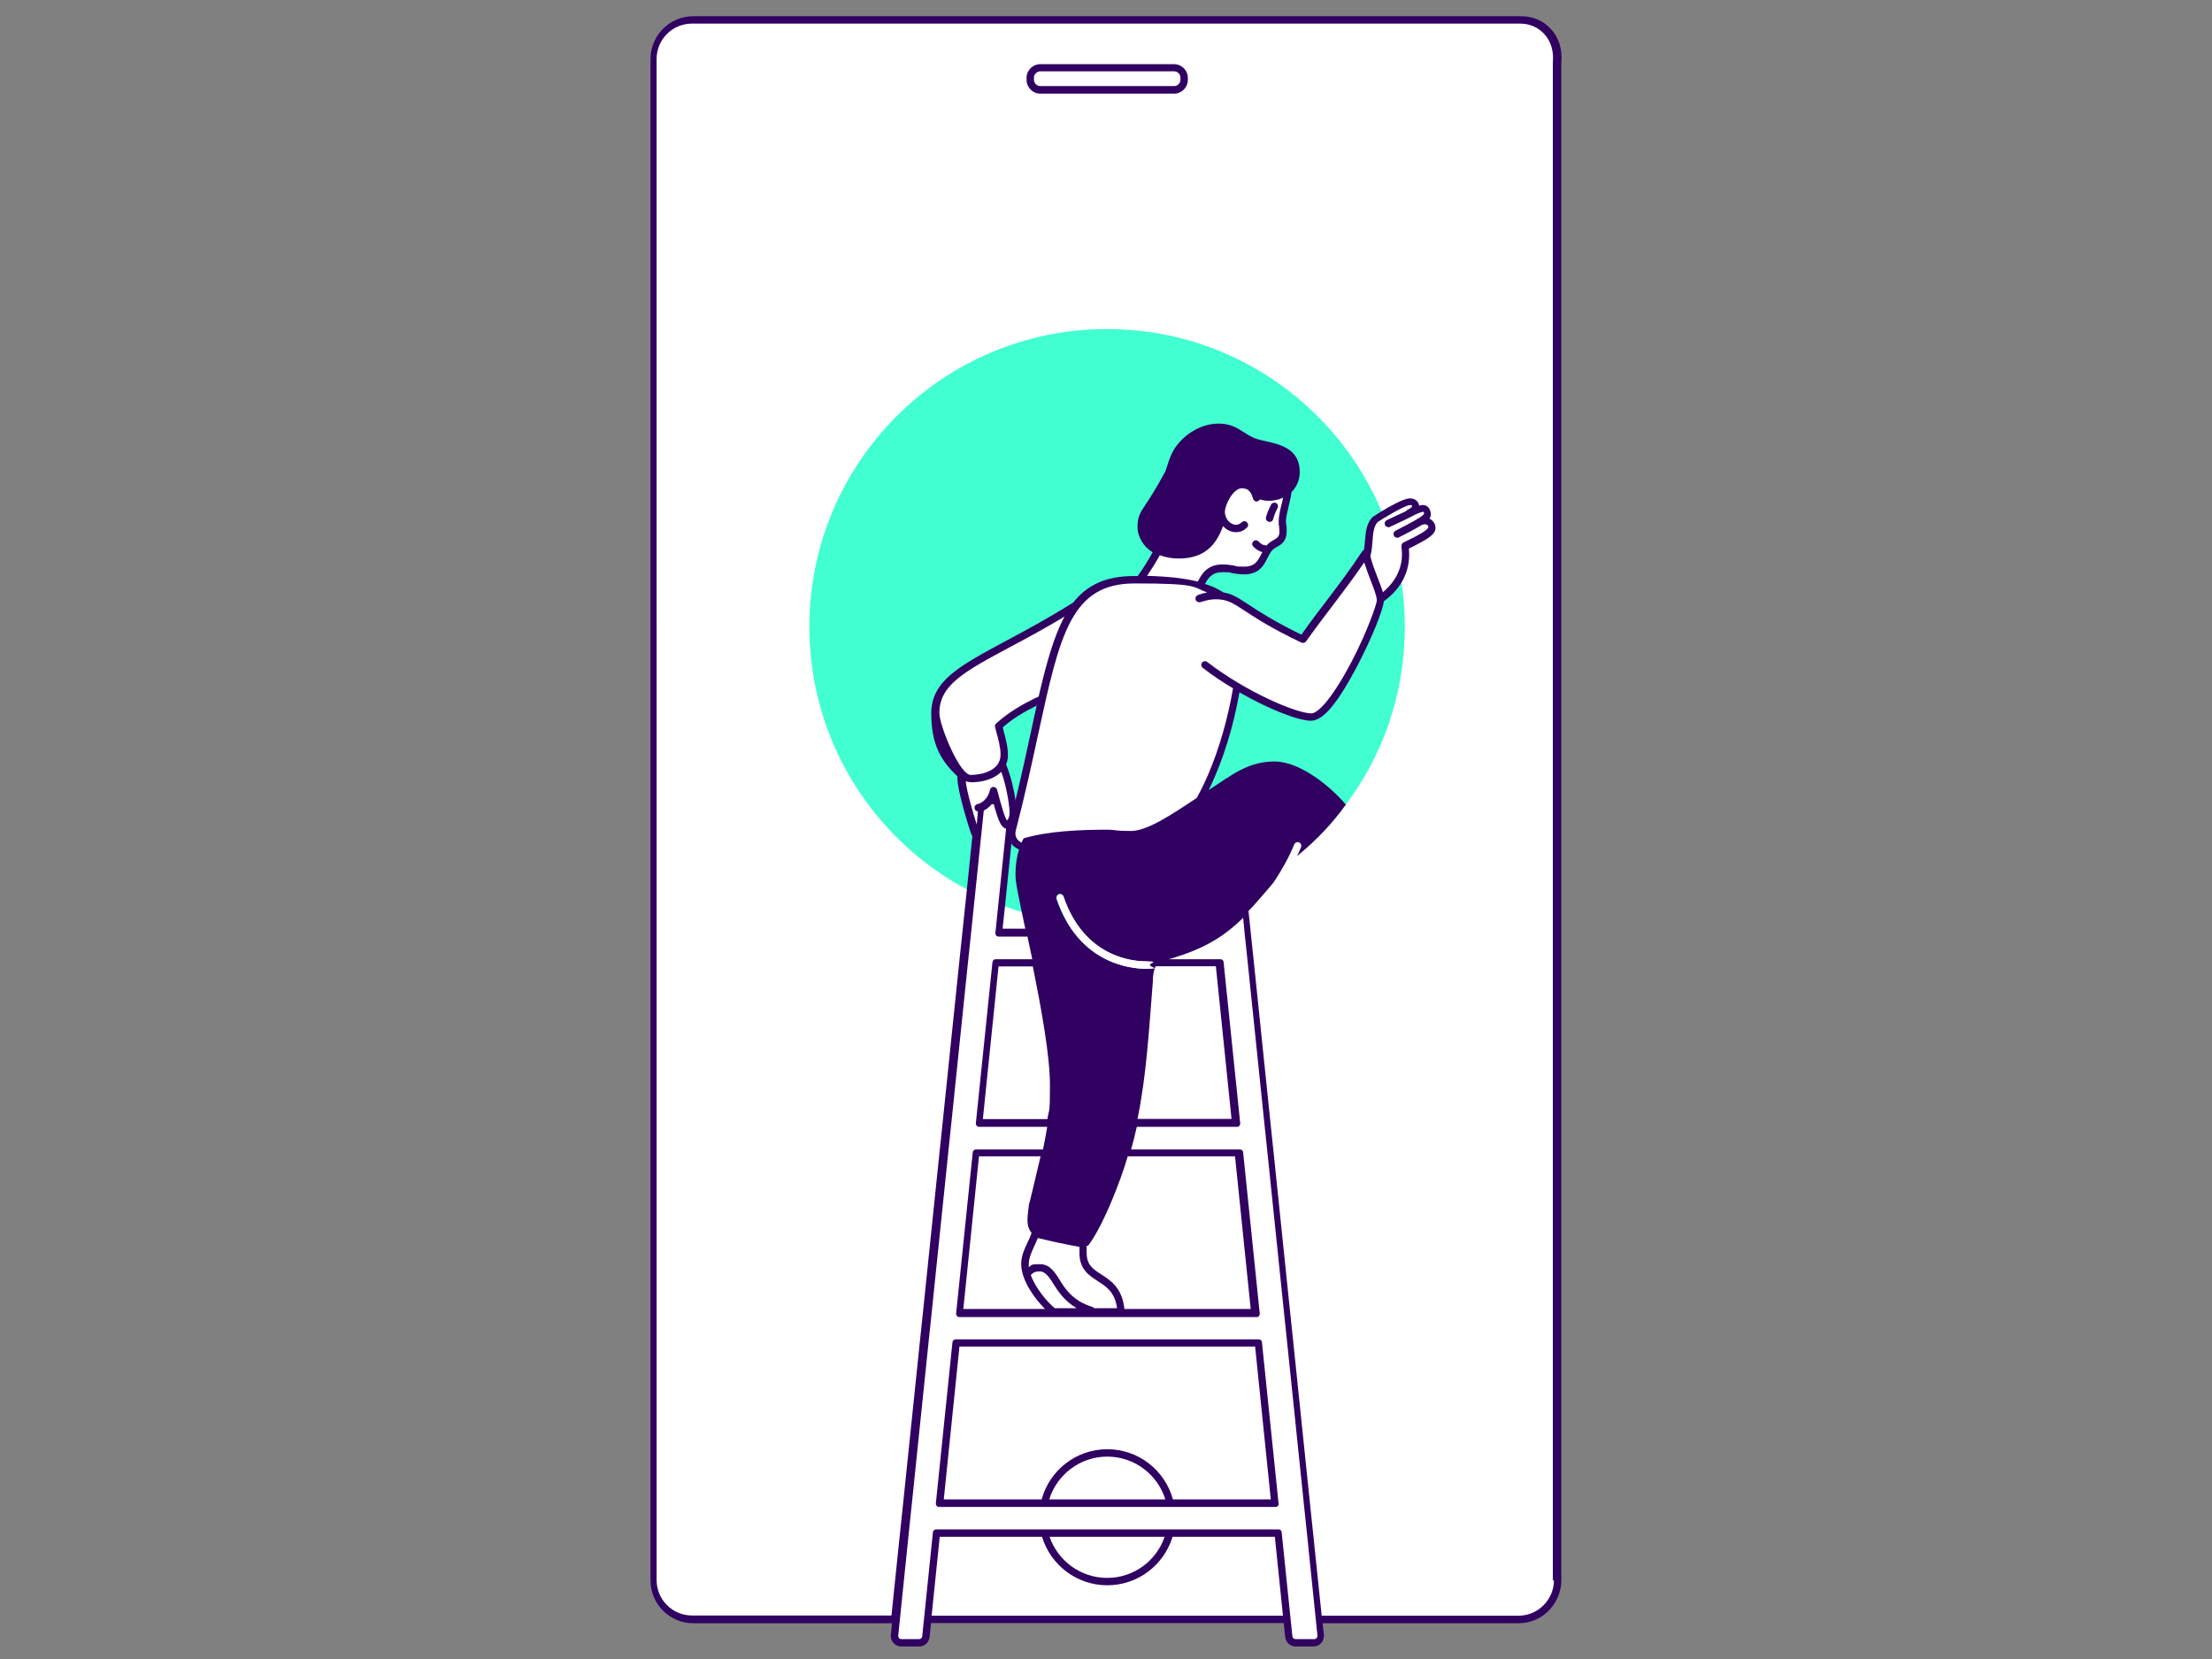 <?xml version="1.0" encoding="UTF-8"?>
<svg id="Layer_1" data-name="Layer 1" xmlns="http://www.w3.org/2000/svg" version="1.1" viewBox="0 0 1200 900">
  <rect x="0" y="0" width="1200" height="900" fill="#808080" stroke="none"/>
  <defs>
    <style>
      .cls-1 {
        fill: #41ffd1;
      }

      .cls-1, .cls-2, .cls-3 {
        stroke-width: 0px;
      }

      .cls-2 {
        fill: #300161;
      }

      .cls-3 {
        fill: #fff;
      }
    </style>
  </defs>
  <path class="cls-3" d="M702.7,890.2c-1.3,0-2.5-1.1-2.6-2.5l-1.1-10.2c-.8,0-2.4,0-3.1,0h-191.5s-2.1,0-2.1,0l-1.1,10.2c-.1,1.4-1.3,2.5-2.6,2.5-14.5,0-12.9,1.7-11.4-12.7h-2.9s-108.2,0-108.2,0c-11.1,0-20.2-9.1-20.2-20.2V32c0-11.1,9-20.2,20.2-20.2h449.2c5.5,0,10.5,2.2,14,6.1,3.7,4.1,5.4,9.8,4.7,16,0,0,0,825.5,0,825.5,1.6,9.9-9,18.5-18.7,18.2h-108.9s-2.2,0-2.2,0c1.5,14.4,3,12.8-11.4,12.7h0Z"/>
  <path class="cls-1" d="M762.1,340.1c0,36.1-11.8,69.4-31.8,96.2-12.8,17.1-28.8,31.7-47.3,42.6-24.1,14.3-52.3,22.6-82.4,22.6-89.2,0-161.5-72.3-161.5-161.5s72.3-161.5,161.5-161.5,161.5,72.3,161.5,161.5h0Z"/>
  <path class="cls-3" d="M752.7,277.9l-7.8,5.2-3.3,16.9-34.5,45.9-15-5.9-27.9-16.9-12.3-4.5,1.2-5.4,6.2-3.9h15.7l6.6-2.1,6.6-9.5,8-6.1v-11.4l3.1-15.5-43.8-8.5-37.2,57.6-19.8,3.3-14.3,10.5-6.5,4.8-56.4,31.8-10.2,10.6-3.3,7.8,2,16.3,8.8,17.1,3.3,4.3,2.2,15.7,5,14.9.3,6-2.7,28,17.1,8.5,4-39,7.1,5.7,65.1-5.7,76.4,22.5,13.9-13.3-1.5-12.8-57.3-17.9,9.9-21.8,6.9-27,2.1-11.7,19.9,10.1,13.8,4.6,10.2,1.2,8.6-7.6,15.3-26.6,11.4-29.1,5.4-5.4,7.3-9.6,2-20.1-11.4-12.2h0ZM552.3,438.4l-3.4-5.3-5.9-17.8,1-5.4-2.3-15.6,17.3-12.7,5.8-1.4-12.5,58.2h0Z"/>
  <path class="cls-3" d="M564.4,38.8h72.5c1.9,0,3.5,1.5,3.5,3.5v1c0,1.9-1.5,3.5-3.5,3.5h-72.5c-1.9,0-3.5-1.5-3.5-3.5v-1c0-1.9,1.5-3.5,3.5-3.5Z"/>
  <path class="cls-2" d="M847,34.1c.7-7-1.2-13.5-5.5-18.2-4.1-4.6-9.9-7.1-16.2-7.1h-449.2c-12.8,0-23.2,10.4-23.2,23.2v825.4c0,12.8,10.4,23.2,23.2,23.2h107.8l-.6,6.3c-.2,1.7.4,3.3,1.5,4.5,1.1,1.2,2.6,1.8,4.1,1.8h9.8c2.9,0,5.3-2.2,5.6-5.2l.8-7.5h191.3l.8,7.5c.3,2.9,2.7,5.2,5.6,5.2h9.8c1.6,0,3.1-.7,4.1-1.8,1.1-1.2,1.6-2.9,1.5-4.5l-.7-6.3h106.3c13.8,0,23.2-11.6,23.2-23.2V34.1h0ZM505.4,876.5l4.4-42.8h55.5c4.6,15.2,18.7,26.3,35.4,26.3s30.8-11.1,35.4-26.3h55.5l4.4,42.8h-190.5,0ZM569.5,833.7h62.3c-4.4,13-16.7,22.3-31.2,22.3s-26.8-9.4-31.2-22.3h0ZM712.5,889.2h-9.8c-.8,0-1.5-.7-1.6-1.6l-5.8-56.3c0-.9-.8-1.6-1.6-1.6h-186c-.8,0-1.5.7-1.6,1.6l-5.8,56.3c0,.9-.8,1.6-1.6,1.6h-9.8c-1,0-1.7-.9-1.6-2l5.9-57.5,1.3-12.3,9.4-90.8,1.3-12.3,9.4-90.8,1.3-12.3,9.4-90.8,1.3-12.3,7.1-68.4c1.7-.8,3.1-2,4.3-3.4h1.1c2.8,9.9,4,12.4,6.7,13.3l-5.8,56.5c-.1,1,.6,2,1.6,2h15.8c.8,3.9,1.7,8.1,2.6,12.3h-20c-.8,0-1.5.7-1.6,1.6l-9,87.3c-.1,1,.6,2,1.6,2h37.1c-.7,4.2-1.4,8.3-2.3,12.3h-36.5c-.8,0-1.5.7-1.6,1.6l-9,87.3c-.1,1,.6,2,1.6,2h161.5c1,0,1.7-.9,1.6-2l-9-87.3c0-.9-.8-1.6-1.6-1.6h-59.2c1.2-4.1,2.2-8.2,3.1-12.3h54.5c1,0,1.7-.9,1.6-2l-9-87.3c0-.9-.8-1.6-1.6-1.6h-28.4c.6-.1,1.1-.3,1.7-.4,17.7-5.4,28.1-11.5,38.9-22.1l1,10.2,1.3,12.3,9.4,90.8,1.3,12.3,9.4,90.8,1.3,12.3,9.4,90.8,1.3,12.3,5.9,57.5c.1,1-.6,2-1.6,2h0ZM639.5,303c15.2,0,20.8-8.9,24-17.6,1.8,2,4.3,3.3,7,3.3s4.2-.9,6-2.5c.8-.8.8-2,0-2.8-.2-.2-.4-.4-.6-.5-.7-.3-1.6-.2-2.2.4-1,.9-2.1,1.4-3.2,1.4-2.8,0-6-3-6-7s4.6-12.8,9.1-12.8,5.3,3,6.3,5.9c.2.5.6.9,1,1.1.5.2,1,.2,1.5,0,.5-.2.9-.5,1.1-1,1.5.5,3.2.8,5.1.8s5.2-.6,7.5-1.7c-.2,1.1-.5,2.2-.8,3.4-.8,3.2-1.6,6.5-1.6,9.2s0,1.8.2,2.8c0,.9.2,1.9.2,2.8,0,3-1.2,3.6-3.2,4.8-1.2.7-2.6,1.5-3.7,2.8,0,0,0,.1-.2.2-.3-.2-.6-.3-1-.3-1,0-2-.7-3.3-2-.8-.8-2-.8-2.8,0-.8.8-.8,2,0,2.8,1.1,1.1,2.7,2.5,4.9,3-.2.3-.3.6-.5,1-2,3.9-3.5,6.9-9.3,6.9s-3.6-.3-5.6-.6c-2-.3-4.1-.6-6.1-.6-8.1,0-11.2,4.8-13.5,9.3-7.2-1.8-16.3-2.8-27.5-3.1,2.6-3.9,4.9-7.6,6.9-11.2,3.2,1.2,6.7,1.8,10.2,1.8h0ZM655,321.4c-1.8.3-3.5.8-5.1,1.4-1,.3-1.6,1.5-1.3,2.5.3.9,1.2,1.5,2.1,1.4.2,0,.3,0,.4,0,2.9-.9,5.4-1.6,8.4-1.6,6.2,0,9,1.8,15.7,6.2,5.8,3.8,14.6,9.6,30.8,17.3.9.4,1.9.1,2.5-.6,5.1-7.2,10-13.6,14.7-19.8,5.8-7.6,11.2-14.8,16.9-23.1,1.1,3.5,2.4,7,3.6,10.1,1.7,4.3,3.2,8.3,3.2,10.5s-5.5,17.7-13.8,33.5c-10.8,20.5-18.3,27.8-21.7,27.8-8.2,0-35.5-11.7-56.5-27.9-.4-.3-.9-.5-1.4-.4-.5,0-1,.3-1.4.8-.7.9-.5,2.1.4,2.8,5.1,4,10.7,7.7,16.4,11.1-2.7,16-7.4,32.6-13.4,46.6-1.8,4.2-3.9,8.6-6.3,12.9-13.7,9.1-26.8,17.9-35.7,17.9s-8.6-.7-12.5-.7c-14.8,0-32.4.7-45.7,4.7-.4.8-.8,1.5-1.1,2.3-.9-.4-1.7-1-2.3-1.8-1-1.3-1.3-3-.9-4.5,5-19.3,8.8-36.7,12.1-52,11.9-54.8,17.9-82.3,52.5-82.3s31,1.8,39.5,5h0ZM763.2,277c-.5.3-1,.5-1.5.8-1.4.7-2.9,1.4-4.3,2-1.7.8-3.4,1.6-5.1,2.4-1,.5-1.4,1.7-.9,2.7.3.7,1.1,1.1,1.8,1.1s.6,0,.9-.2c1.7-.8,3.4-1.6,5.1-2.4,3-1.4,6.1-2.9,9.1-4.5,0,0,.1,0,.2-.1,1.3-.6,2.5-1,3.7-1.2,0,0,.3.3.4.8,0,0,0,.8-2.1,2.2-4.2,2.6-9.1,5.1-13.4,7.3-1,.5-1.4,1.7-.9,2.7.3.7,1.1,1.1,1.8,1.1s.6,0,.9-.2c4-2,8.4-4.3,12.4-6.7.5-.2,1.1-.4,1.5-.4.7,0,1.2.1,1.5.4.3.2.6.6.6,1,.2,1.5-5.2,4.5-13.5,8.5-.8.4-1.2,1.2-1.1,2.1v.5c1.3,9.5-2.3,17.9-10.1,24.4-.6-2.2-1.6-4.8-2.8-7.8-1.4-3.6-3-7.7-4-11.7.8-2.9,1-5.8,1.2-8.5.3-4.1.6-7.7,2.8-10.1,1.9-1.3,13.8-8.7,17.4-9.2.4,0,.8,0,1,.1.2.1.2.4.3.6,0,.5-2.1,1.7-2.9,2.1h0ZM568.3,607.1h-35.1l8.5-82.8h18.6c4.6,22.9,9.3,48.3,9.3,64.6s-.5,12.2-1.4,18.3h0ZM593.6,709.7c-.2-.3-.6-.5-1-.7-10.6-3.3-14.7-9.7-17.9-14.9-2.7-4.3-5.3-8.3-10.6-8.3s-4.3.5-6,1.7c0-.5,0-1,0-1.6,0-3.4,1.5-6.6,3-9.9.7-1.4,1.3-2.9,1.9-4.4,7.6,1.9,15.7,3.6,22.6,4.8,0,.2,0,.4,0,.6,0,.9,0,1.8,0,2.7,0,8.8,5,12.1,9.8,15.2,4.8,3.1,9.4,6,10.6,14.8h-12.3,0ZM584.2,709.7h-12c-4.1-3.4-10.4-10.8-13-18,1.2-1.3,2.5-2,4.9-2s4.6,2.2,7.2,6.5c2.6,4.2,6,9.5,12.8,13.5h0ZM558.6,652.6c0,0-.2,0-.3,0-.3,3.3-.9,6.3-.9,9.1s.5,4.9,2.2,7.1h0c-.5,1.8-1.3,3.5-2.2,5.3-1.7,3.6-3.4,7.3-3.4,11.6,0,8.9,7.4,18.9,12.9,24.4h-44.3l8.5-82.8h33.4c-2.1,9.3-4.3,18-6,25.2h0ZM610,710.2c-1.2-11.5-7.4-15.5-12.5-18.8-4.5-2.9-8-5.1-8-11.8s0-1.7,0-2.6c0-.4,0-.8,0-1.2.2,0,.5,0,.7.1,4.2-5.4,8.8-14.6,13.3-25.4,3.3-8,6.1-15.7,8.3-23.2h58.2l8.5,82.8h-68.8ZM573.2,487.6c-.4-1,.2-2.2,1.2-2.5,1-.4,2.2.2,2.5,1.2,11.1,32.7,37.1,35.2,44.8,35.2s2,.9,2,2-.9,2-2,2c-8.4,0-36.6-2.7-48.6-37.9h0ZM625.4,532.8c0-4.1.6-6.8,1.5-8.6h32.7l8.5,82.8h-51c4.8-23.5,6.1-46.6,8.3-74.3h0ZM544.5,396.4c-.2-.6-.3-1.2-.5-1.8,5.4-4.8,11.7-8.5,18.4-11.8-1.1,4.8-2.2,9.8-3.3,15.1-2.4,11-5,23.1-8.2,36.2-.8-5.4-2.4-12.8-5.1-19.4.7-1.5,1-3.3,1-5.2,0-4.4-1.3-9.2-2.4-13.1h0ZM548.6,457.6c1.1,1.5,2.5,2.5,4.2,3.2-1.3,4.3-1.9,8.8-1.9,13.4s1.1,9,2.7,17.1c.2,1.1.4,2.2.7,3.4h0c.6,2.9,1.2,5.9,1.9,9.1h-12.3l1.3-12.2,3.5-34.1h0ZM563.6,377.8c-8.4,3.9-16.4,8.5-23.2,14.7-.5.5-.8,1.2-.6,1.9.2.9.5,1.9.8,3,1,3.6,2.2,8.2,2.2,12,0,8.7-10.2,11-16.2,11s-17-26.8-17-33.6c0-15.2,13.6-22.5,38.2-35.7,8.7-4.6,18.7-10,29.7-16.6-5.8,10.7-9.8,25.2-14,43.2h0ZM526.7,424.4c6.3,0,12.6-1.8,16.5-5.7,3.3,9.3,4.5,19.5,4.5,22s-.7,3.7-1.4,4.4c-1.2-1.5-2.7-6.6-5.4-16.7-.2-.9-1.1-1.5-2-1.5-1,0-1.7.8-1.9,1.7-.5,3.1-3.2,6.9-6.7,7.6-1.1.2-1.8,1.3-1.6,2.4.2.9.9,1.5,1.8,1.6l-.6,7.2c-2-6.3-5.4-17.8-6-23.6.9.4,1.8.5,2.7.5h0ZM843,857.3c0,10.4-8.5,19.2-19.2,19.2h-106.8l-4.9-47.2-1.3-12.3-9.4-90.8-1.3-12.3-9.4-90.8-1.3-12.3-9.4-90.8-1.3-12.3-1.4-13.5c3.7-3.8,7.4-8.2,11.7-13.2.3-.4,1-1.2,1.9-2.3,4.4-6.5,8.7-14.3,11.2-20.6.4-1,1.6-1.5,2.6-1.1,1,.4,1.5,1.6,1.1,2.6-.6,1.5-1.3,3.1-2.1,4.8,11.7-9.7,19.3-18.1,26.4-27.9-7.6-9.1-24.4-23.4-38.7-23.4s-23.1,7.3-35.7,15.5c8-16.2,13.6-35.3,16.7-53,16,9.2,32,15.4,38.8,15.4s14.8-10.1,25.2-29.9c7.4-14.1,13.9-30,14.3-34.9,4.3-3.1,7.3-6.5,9.4-9.9,4.3-6.9,4.7-13.8,4.2-18.7,11.6-5.7,14.9-8.1,14.4-12-.2-1.4-1-2.7-2.2-3.6-.3-.2-.6-.4-1-.6.5-.9.9-1.9.7-3.1-.2-1.1-.6-2.2-1.3-3-.9-1-2.2-1.5-3.5-1.3-.5,0-1,.2-1.5.3-.3-1.7-1.2-2.6-2-3.1-1-.7-2.3-.9-3.7-.8-3.2.4-10.2,4.2-14.9,7.1-2.6,1.6-4.5,2.9-4.8,3.1-3.2,3.4-3.6,7.9-4,12.6-.1,1.7-.3,3.5-.6,5.2-.3.1-.7.4-.9.7-6.5,9.9-12.7,18-19.2,26.6-4.5,5.9-9.1,11.9-13.8,18.6-15-7.3-23.2-12.7-28.8-16.4-5.5-3.6-8.8-5.8-13.5-6.5-.8-.5-1.6-1-2.5-1.5-2.2-1.2-4.7-2.2-7.5-3.1,1.9-3.6,4.1-6.4,9.6-6.4s3.6.3,5.5.6c2,.3,4.1.6,6.1.6,8.2,0,10.8-5,12.8-9.1.8-1.5,1.5-2.9,2.4-3.9.7-.8,1.6-1.3,2.6-1.9,2.2-1.2,5.3-3,5.3-8.3s-.1-2.2-.2-3.2c0-.9-.2-1.7-.2-2.3,0-2.3.8-5.3,1.5-8.3.6-2.6,1.3-5.2,1.5-7.6,2.7-2.7,4.5-6.4,4.5-11,0-12.5-10.6-14.9-18.3-16.6-2.5-.6-4.8-1.1-6.5-1.8-2-.9-3.8-2-5.5-3.1-3.6-2.3-7.3-4.7-13.7-4.7-9.1,0-18.4,5.3-23.8,13.4-1.9,2.9-3,6.1-4,9.2-.3,1.1-.7,2.2-1.1,3.3-4.8,8.9-8.1,14.1-10.4,17.5-3.3,5-4.7,7.1-4.7,12.6s3.4,11,8.2,13.8c-2.2,4.1-4.9,8.4-8.1,12.9-.7,0-1.4,0-2.1,0-15.2,0-25.4,4.9-32.9,14.4-13.9,8.7-26.2,15.3-36.7,20.9-25.1,13.5-40.3,21.6-40.3,39.2s5.7,26,14.2,34.2c0,.3,0,.7,0,1.1,0,7,6.8,28.8,7.9,31.1,0,0,0,.2.2.2l-3,29.2-2.6,24.8-1.3,12.3-9.4,90.8-1.3,12.3-9.4,90.8-1.3,12.3-9.4,90.8-1.3,12.3-4.9,47.2h-108.2c-10.6,0-19.2-8.6-19.2-19.2V32c0-10.6,8.6-19.2,19.2-19.2h449.2c5.2,0,9.9,2,13.3,5.8,3.5,3.9,5.1,9.3,4.5,15.3,0,0,0,.1,0,.2v823.3h0Z"/>
  <path class="cls-2" d="M636.9,34.8h-72.5c-4.1,0-7.5,3.3-7.5,7.5v1c0,4.1,3.3,7.5,7.5,7.5h72.5c4.1,0,7.5-3.3,7.5-7.5v-1c0-4.1-3.3-7.5-7.5-7.5ZM640.4,43.2c0,1.9-1.5,3.5-3.5,3.5h-72.5c-1.9,0-3.5-1.5-3.5-3.5v-1c0-1.9,1.5-3.5,3.5-3.5h72.5c1.9,0,3.5,1.5,3.5,3.5v1Z"/>
  <path class="cls-2" d="M693.6,815.5l-9-87.3c0-.9-.8-1.6-1.6-1.6h-164.7c-.8,0-1.5.7-1.6,1.6l-9,87.3c-.1,1,.6,2,1.6,2h182.8c1,0,1.7-.9,1.6-2ZM569.2,813.4c4.2-13.4,16.7-23.2,31.5-23.2s27.3,9.8,31.5,23.2h-62.9ZM636.3,813.4c-4.3-15.7-18.6-27.2-35.6-27.2s-31.3,11.5-35.6,27.2h-53.1l8.5-82.9h160.4l8.5,82.9h-53.1,0Z"/>
  <path class="cls-2" d="M688.3,283.1c.2,0,.3,0,.5,0,.9,0,1.7-.6,1.9-1.5.5-1.9,1.2-3.8,2.4-6,.5-1,.1-2.2-.8-2.7-1-.5-2.2-.1-2.7.8-1.3,2.5-2.2,4.7-2.8,6.9-.3,1.1.4,2.2,1.4,2.4h0Z"/>
  <path class="cls-3" d="M623.8,523.6c0-1.1-.9-2-2-2-7.7,0-33.7-2.5-44.8-35.2-.4-1-1.5-1.6-2.5-1.2s-1.6,1.5-1.2,2.5c12,35.2,40.2,37.9,48.6,37.9s2-.9,2-2h0Z"/>
</svg>